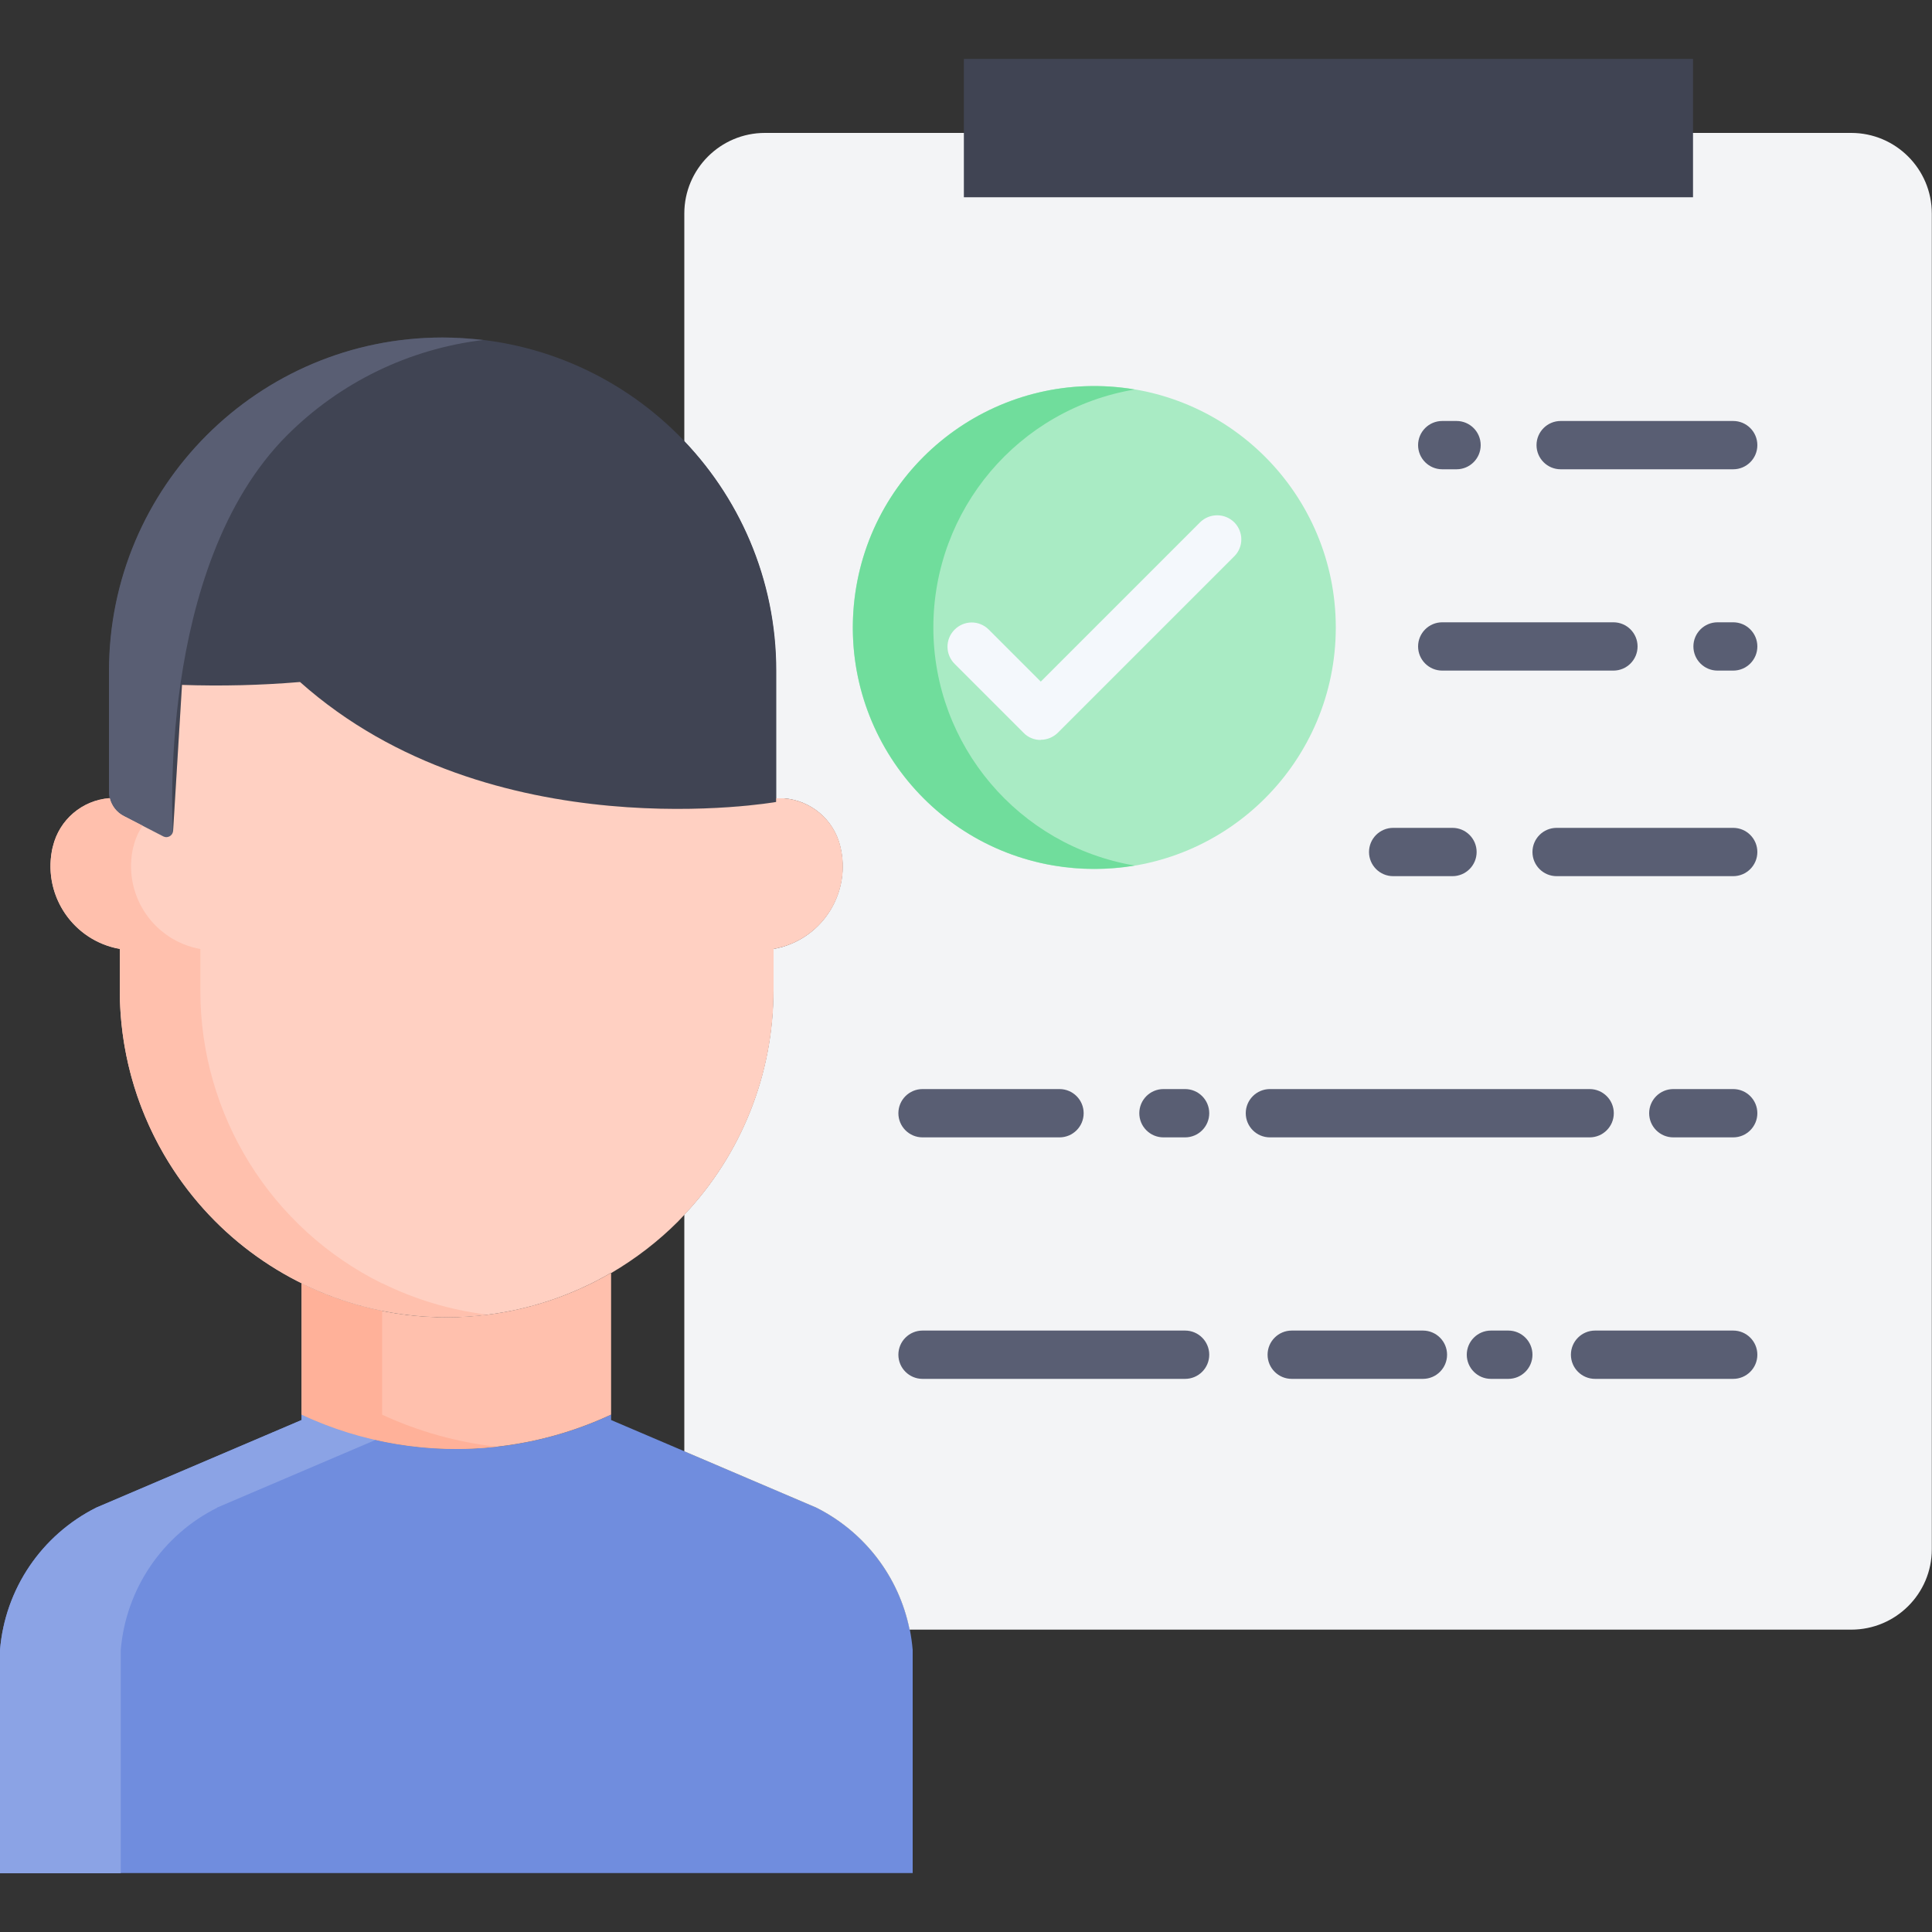 <svg xmlns="http://www.w3.org/2000/svg" id="a" viewBox="0 0 100 100"><rect x="0" y="0" width="100" height="100" fill="#333333" stroke="none"/><defs><style>.b{fill:#f3f4f6;}.c{fill:#f4f8fc;}.d{fill:#ffc0ad;}.e{fill:#ffb199;}.f{fill:#ffd0c2;}.g{fill:#8ba3e5;}.h{fill:#a9ebc4;}.i{fill:#404453;}.j{fill:#708dde;}.k{fill:#595e73;}.l{fill:#70dd9c;}</style></defs><path class="j" d="M47.09,84.35c-.56-2.74-2.34-5.07-4.84-6.32l-10.62-4.53v-.28c-5.08,2.37-10.94,2.37-16.02,0v.28l-10.62,4.53c-2.84,1.42-4.73,4.21-4.99,7.37v11.55H47.24v-11.55c-.03-.35-.08-.71-.15-1.06Z"></path><path class="g" d="M11.24,78.03l8.2-3.5c-1.32-.3-2.6-.74-3.83-1.31v.28l-10.62,4.53C2.16,79.45,.26,82.24,0,85.41v11.55H6.25v-11.55c.26-3.16,2.16-5.96,4.99-7.37h0Z"></path><path class="b" d="M95.83,6.88H39.59c-2.3,0-4.17,1.87-4.17,4.17v11.8c3.05,3.2,4.75,7.46,4.74,11.88v6.59h.41c1.41,.11,2.59,1.11,2.92,2.49,.57,2.33-.85,4.68-3.18,5.25-.09,.02-.19,.04-.28,.06v2.14c0,4.32-1.65,8.47-4.61,11.61h0v12.25l6.82,2.91c2.5,1.25,4.29,3.58,4.84,6.32h48.74c2.3,0,4.17-1.86,4.17-4.16h0V11.05c0-2.3-1.87-4.17-4.17-4.17h0Z"></path><circle class="h" cx="56.64" cy="32.48" r="12.5"></circle><path class="l" d="M48.31,32.48c0-6.1,4.4-11.31,10.42-12.32-6.81-1.15-13.26,3.43-14.41,10.23-1.15,6.81,3.43,13.26,10.23,14.41,1.38,.23,2.8,.23,4.18,0-6.01-1.02-10.42-6.23-10.42-12.32Z"></path><path class="i" d="M40.17,41.33v.19s-14.75,2.6-24.64-6.21c-2.03,.17-4.07,.22-6.11,.15l-.46,7.56c-.02,.19-.18,.34-.38,.32-.05,0-.09-.02-.13-.04l-2.04-1.05c-.44-.23-.73-.66-.76-1.16v-6.36c0-9.53,7.73-17.26,17.27-17.26,9.53,0,17.26,7.73,17.26,17.26v6.59Z"></path><path class="k" d="M14.86,22.53c2.73-2.73,6.3-4.47,10.14-4.93-.7-.08-1.4-.13-2.1-.13-9.53,0-17.26,7.73-17.26,17.26v6.36c.04,.49,.32,.93,.76,1.16l2.04,1.05c.17,.09,.38,.02,.47-.15,.02-.04,.03-.09,.04-.13,0,0-.9-13.68,5.91-20.49Z"></path><path class="d" d="M31.63,65.88v7.34c-5.08,2.37-10.94,2.37-16.02,0v-6.79c5.09,2.52,11.11,2.31,16.02-.55Z"></path><path class="e" d="M19.78,73.22v-5.37c-1.45-.29-2.85-.77-4.17-1.42v6.79c3.15,1.47,6.64,2.05,10.09,1.66-2.05-.23-4.05-.79-5.93-1.66Z"></path><path class="f" d="M31.63,65.88c-8.07,4.7-18.43,1.97-23.13-6.1-1.51-2.59-2.3-5.53-2.3-8.52v-2.14c-2.36-.42-3.94-2.68-3.52-5.05,.02-.09,.03-.18,.06-.26,.33-1.37,1.51-2.38,2.92-2.49h.02c.1,.4,.36,.73,.73,.92l2.04,1.05c.17,.09,.38,.02,.47-.15,.02-.04,.03-.09,.04-.13l.46-7.56c2.04,.07,4.08,.02,6.11-.15,9.89,8.81,24.64,6.21,24.64,6.21v-.19h.41c1.41,.11,2.59,1.11,2.92,2.49,.57,2.33-.85,4.68-3.18,5.25-.09,.02-.19,.04-.28,.06v2.14c0,4.32-1.65,8.47-4.61,11.61-.11,.12-.23,.24-.34,.36-1.03,1.03-2.19,1.92-3.45,2.66Z"></path><path class="d" d="M19.78,66.43c-5.77-2.85-9.42-8.73-9.41-15.17v-2.14c-2.36-.42-3.94-2.68-3.52-5.05,.02-.09,.03-.18,.06-.26,.09-.38,.25-.74,.47-1.07l-.97-.5c-.37-.19-.63-.53-.73-.93h-.02c-1.41,.11-2.59,1.12-2.92,2.49-.57,2.33,.85,4.68,3.18,5.25,.09,.02,.19,.04,.28,.06v2.14c0,9.34,7.56,16.91,16.9,16.92h.02c.7,0,1.39-.04,2.08-.13-1.88-.23-3.72-.78-5.42-1.62h0Z"></path><g><path class="k" d="M89.71,45.35h-9.14c-.69,0-1.25-.56-1.25-1.25s.56-1.25,1.25-1.25h9.14c.69,0,1.25,.56,1.25,1.25s-.56,1.25-1.25,1.25Z"></path><path class="k" d="M75.18,45.35h-3.07c-.69,0-1.25-.56-1.25-1.25s.56-1.25,1.25-1.25h3.07c.69,0,1.25,.56,1.25,1.25s-.56,1.25-1.25,1.25Z"></path><path class="k" d="M89.71,58.87h-3.1c-.69,0-1.25-.56-1.25-1.25s.56-1.25,1.25-1.25h3.1c.69,0,1.25,.56,1.25,1.25s-.56,1.25-1.25,1.25Z"></path><path class="k" d="M82.28,58.87h-16.55c-.69,0-1.25-.56-1.25-1.25s.56-1.25,1.25-1.25h16.55c.69,0,1.25,.56,1.25,1.25s-.56,1.25-1.25,1.25Z"></path><path class="k" d="M61.34,58.87h-1.12c-.69,0-1.25-.56-1.25-1.25s.56-1.25,1.25-1.25h1.12c.69,0,1.25,.56,1.25,1.25s-.56,1.25-1.25,1.25Z"></path><path class="k" d="M54.84,58.87h-7.09c-.69,0-1.25-.56-1.25-1.25s.56-1.25,1.25-1.25h7.09c.69,0,1.25,.56,1.25,1.25s-.56,1.25-1.25,1.25Z"></path><path class="k" d="M89.71,71.37h-7.15c-.69,0-1.25-.56-1.25-1.25s.56-1.25,1.25-1.25h7.15c.69,0,1.25,.56,1.25,1.25s-.56,1.25-1.25,1.25Z"></path><path class="k" d="M78.07,71.37h-.9c-.69,0-1.25-.56-1.25-1.25s.56-1.25,1.25-1.25h.9c.69,0,1.25,.56,1.25,1.25s-.56,1.25-1.25,1.25h0Z"></path><path class="k" d="M73.65,71.37h-6.79c-.69,0-1.25-.56-1.25-1.25s.56-1.25,1.25-1.25h6.79c.69,0,1.25,.56,1.25,1.25s-.56,1.25-1.25,1.25h0Z"></path><path class="k" d="M61.34,71.37h-13.59c-.69,0-1.25-.56-1.25-1.25s.56-1.25,1.25-1.25h13.59c.69,0,1.25,.56,1.25,1.25s-.56,1.25-1.25,1.25Z"></path><path class="k" d="M89.71,34.71h-.81c-.69,0-1.25-.56-1.25-1.25s.56-1.25,1.25-1.25h.81c.69,0,1.25,.56,1.25,1.25s-.56,1.25-1.25,1.25Z"></path><path class="k" d="M83.51,34.71h-8.86c-.69,0-1.25-.56-1.25-1.25s.56-1.25,1.25-1.25h8.86c.69,0,1.25,.56,1.25,1.25s-.56,1.25-1.25,1.25Z"></path><path class="k" d="M89.71,24.29h-8.93c-.69,0-1.25-.56-1.25-1.25s.56-1.25,1.25-1.25h8.93c.69,0,1.25,.56,1.25,1.25s-.56,1.25-1.25,1.25Z"></path><path class="k" d="M75.39,24.29h-.74c-.69,0-1.25-.56-1.25-1.25s.56-1.25,1.25-1.25h.74c.69,0,1.25,.56,1.25,1.25s-.56,1.25-1.25,1.25Z"></path></g><path class="c" d="M53.86,38.3c-.33,0-.65-.13-.88-.37l-3.56-3.56c-.49-.48-.51-1.27-.02-1.77s1.27-.51,1.77-.02l.02,.02,2.68,2.68,8.25-8.25c.49-.48,1.28-.48,1.77,.01,.48,.49,.48,1.27,0,1.75l-9.13,9.13c-.23,.23-.55,.37-.88,.37h0Z"></path><path class="i" d="M49.89,3.05h37.74v7.16H49.89V3.05Z"></path></svg>